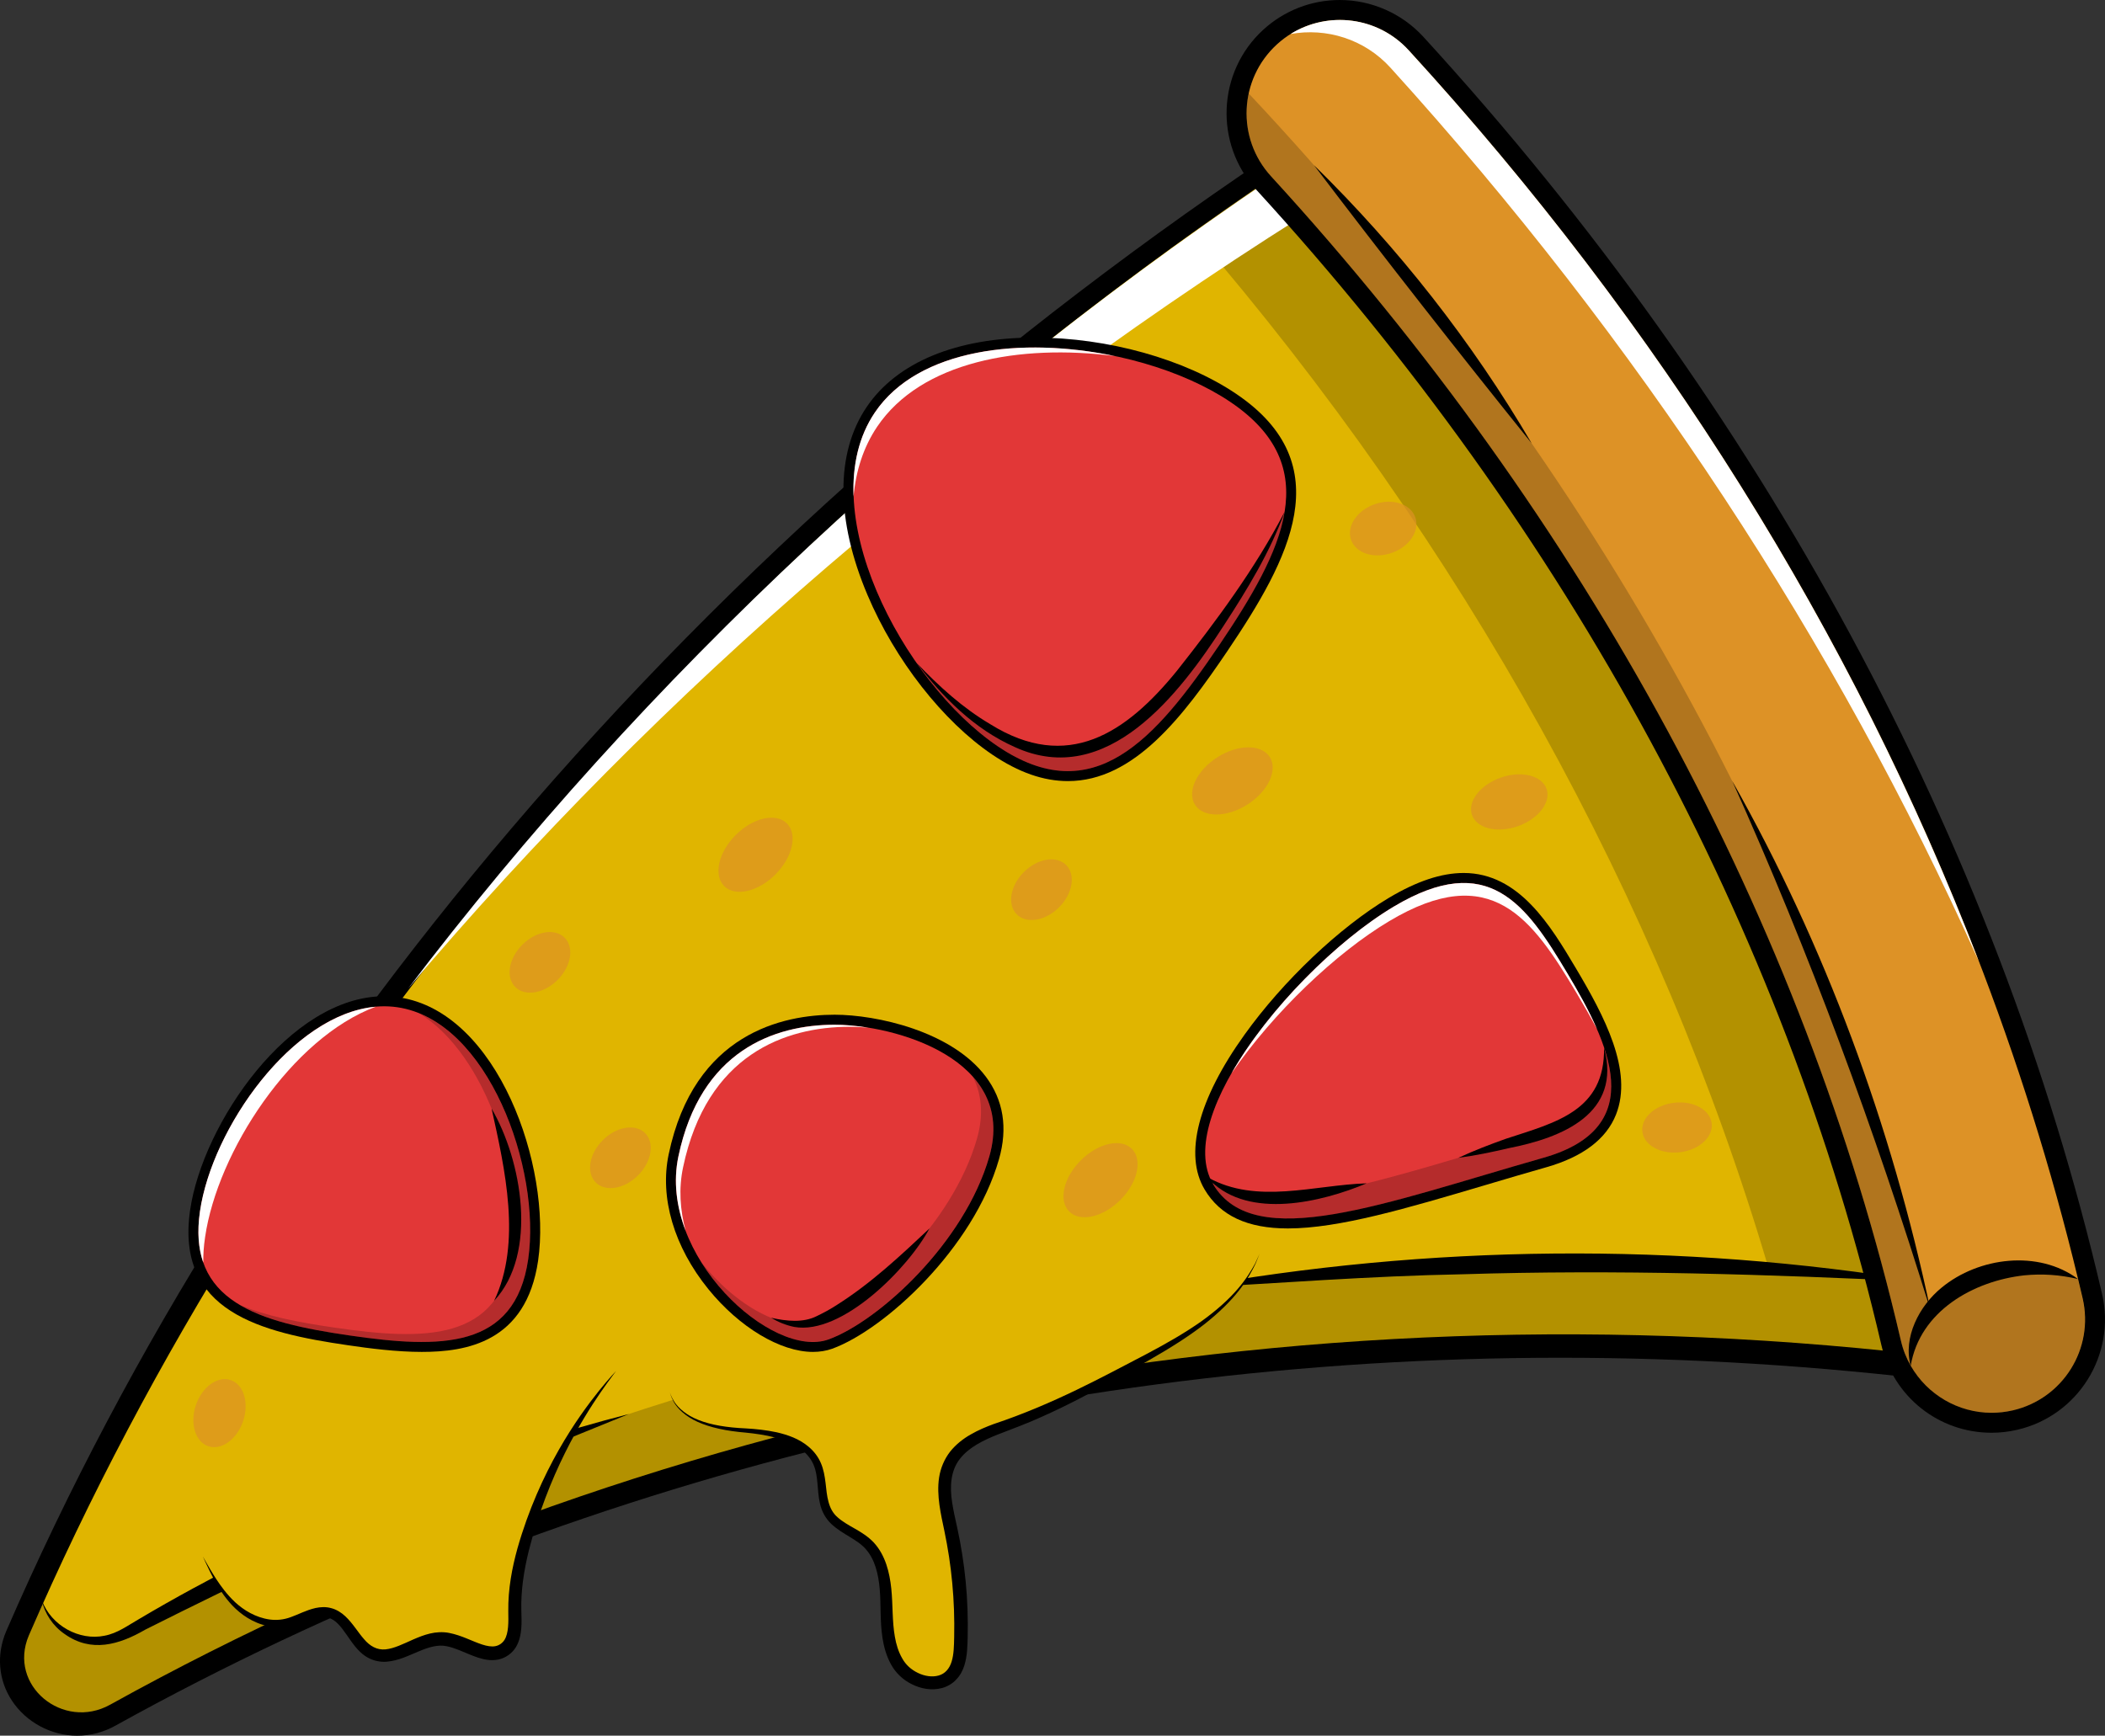 <?xml version="1.0" encoding="utf-8"?>
<!-- Generator: Adobe Illustrator 26.0.0, SVG Export Plug-In . SVG Version: 6.00 Build 0)  -->
<svg version="1.1" xmlns="http://www.w3.org/2000/svg" xmlns:xlink="http://www.w3.org/1999/xlink" x="0px" y="0px"
	 viewBox="0 0 335.32 276.52" style="enable-background:new 0 0 335.32 276.52;" xml:space="preserve">
<rect x="0" y="0" width="335.32" height="276.52" fill="#333333" stroke="none"/>
<style type="text/css">
	.st0{fill:#E0B500;}
	.st1{opacity:0.2;}
	.st2{fill:#FFFFFF;}
	.st3{fill:#DD9226;}
	.st4{fill:none;stroke:#000000;stroke-width:2;stroke-miterlimit:10;}
	.st5{fill:#E23737;}
	.st6{opacity:0.7;fill:#DD9226;}
	.st7{fill:#E23737;stroke:#000000;stroke-width:1.5;stroke-miterlimit:10;}
	.st8{fill:#E0B500;stroke:#000000;stroke-width:1.5;stroke-linecap:round;stroke-miterlimit:10;}
</style>
<g id="Vector">
</g>
<g id="Capa_2">
	<path d="M12.28,276.52c-4.12,0-8.09-2.13-10.36-5.55c-2.19-3.3-2.52-7.35-0.93-11.1c19.6-45.18,46.7-88.23,80.54-127.96
		c35.38-41.53,77.37-78.49,124.79-109.83l2.45-1.62l1.81,2.31c46.89,59.9,81.54,124.92,102.97,193.26l1.48,4.71l-4.9-0.61
		c-20.43-2.54-41.15-3.82-61.57-3.82c-81.41,0-160.99,20.26-230.13,58.59C16.5,275.98,14.43,276.52,12.28,276.52z"/>
	<path class="st0" d="M4.59,260.56C42.73,172.63,111.82,88.24,208.75,24.18c47.5,60.68,81.73,126.22,102.44,192.25
		c-107.51-13.35-209.95,8.75-293.64,55.15C10.06,275.75,1.2,268.54,4.59,260.56z"/>
	<path class="st1" d="M311.19,216.43c-0.29-0.04-0.58-0.07-0.87-0.1c-1.27-4.04-2.6-8.09-3.97-12.12c-8.24-0.9-16.44-1.6-24.6-2.08
		c-17.41-58.92-48.72-115.4-91.6-165.15c6.09-4.35,12.28-8.61,18.61-12.79C256.25,84.86,290.48,150.4,311.19,216.43z"/>
	<path class="st2" d="M212.94,31.02c-1.61-2.1-3.22-4.2-4.86-6.29C150.26,62.94,102.35,108.39,65,157.5
		C104.84,110.36,154.39,67.17,212.94,31.02z"/>
	<path class="st1" d="M310.52,216.97c-107.51-13.34-209.95,8.75-293.64,55.15c-7.48,4.18-16.35-3.04-12.97-11.01
		c0.9-2.07,1.81-4.12,2.74-6.19c1.45,5.16,7.81,8.41,13.4,5.28c75.35-41.78,165.91-63.84,261.68-58.08
		c8.17,0.48,16.37,1.18,24.6,2.08c1.37,4.04,2.7,8.08,3.97,12.12C310.39,216.54,310.46,216.76,310.52,216.97z"/>
	<g>
		<path d="M306.34,204.21c-24.47-1.19-48.9-1.97-73.38-1.2c-14.63,0.27-29.4,1.44-44.02,2.22
			C227.61,198.23,267.57,197.85,306.34,204.21L306.34,204.21z"/>
	</g>
	<path d="M317.26,228.26c-8.43,0-15.65-5.74-17.56-13.96c-15.35-66.02-49.79-129.67-99.59-184.09c-6.71-7.34-6.21-18.77,1.13-25.48
		C204.58,1.68,208.9,0,213.42,0c5.05,0,9.9,2.14,13.31,5.86c53.98,58.98,91.37,128.23,108.12,200.27c2.25,9.69-3.8,19.4-13.48,21.65
		C320.01,228.1,318.63,228.26,317.26,228.26z"/>
	<path class="st3" d="M320.65,224.69c-1.14,0.26-2.26,0.39-3.38,0.39c-5.34,0-10.26-2.89-12.89-7.48c-0.7-1.22-1.24-2.57-1.57-4.01
		c-15.47-66.55-50.17-130.7-100.34-185.51c-5.54-6.05-5.12-15.45,0.93-21c6.05-5.54,15.45-5.12,21,0.93
		c52.84,57.73,89.66,125.37,106.63,195.76c0.25,1.02,0.49,2.06,0.73,3.08C333.61,214.85,328.64,222.83,320.65,224.69z"/>
	<path d="M170.12,124.44c-3.9,0-7.84-1.38-12.04-4.21c-7.88-5.32-15.5-15.07-19.89-25.44c-5.06-11.95-5.11-22.58-0.14-29.94
		c4.82-7.14,14.34-11.07,26.8-11.07c11.59,0,23.88,3.43,32.06,8.96c16.66,11.25,8.46,26.39-1.36,40.94
		C188.45,114.18,180.64,124.44,170.12,124.44z"/>
	<path d="M67.18,215.38c-3.98,0-8.36-0.56-11.73-1.06c-14.02-2.04-27.52-5.39-25.16-21.56c2-13.71,15.85-34.04,30.9-34.04
		c0.78,0,1.57,0.06,2.34,0.17c15.81,2.3,24.36,27.03,22.19,41.95C83.81,213.88,74.22,215.38,67.18,215.38z"/>
	<path d="M129.5,215.38c-5.19,0-11.73-3.92-16.66-10c-5.47-6.74-7.78-14.57-6.32-21.48c4.06-19.35,18.3-22.24,26.43-22.24
		c6.69,0,18.62,2.62,24.06,9.83c2.84,3.76,3.55,8.2,2.13,13.18c-4.05,14.18-18.2,27.15-26.56,30.2
		C131.63,215.21,130.59,215.38,129.5,215.38z"/>
	<path d="M205.15,195.71c-6.44,0-10.78-2.03-13.26-6.21c-3.31-5.56-1.06-14.32,6.36-24.66c6.15-8.59,15.18-17.14,22.98-21.79
		c4.48-2.67,8.38-3.97,11.93-3.97c8.83,0,13.85,8.41,17.87,15.17c4.54,7.63,9.16,16.35,6.39,23.33c-1.55,3.9-5.28,6.72-11.09,8.38
		c-3.3,0.94-6.52,1.89-9.64,2.82C224.14,192.5,213.31,195.71,205.15,195.71z"/>
	<g>
		<path d="M100.19,225.27c-20.08,8.15-40.05,16.4-59.57,25.79c-2.92,1.38-8.78,4.23-11.67,5.67c0,0-5.81,2.9-5.81,2.9
			c-4.16,2.41-8.61,3.72-12.85,0.69c-1.88-1.28-3.18-3.28-3.64-5.4c1.51,4.13,6.05,6.5,9.98,5.68c2.08-0.38,3.75-1.65,5.57-2.69
			c5.61-3.33,11.36-6.42,17.17-9.39C58.8,238.77,79.12,230.67,100.19,225.27L100.19,225.27z"/>
	</g>
	<path class="st1" d="M330.54,216.89c0.01,0,0.01-0.01,0.02-0.01c-0.08,0.16-0.17,0.32-0.25,0.48c-0.06,0.1-0.12,0.2-0.17,0.3
		c-0.12,0.21-0.24,0.41-0.37,0.61c-0.14,0.21-0.29,0.43-0.43,0.64c0,0-0.02,0.01-0.02,0.02c-0.15,0.21-0.31,0.41-0.47,0.61
		c-0.02,0.02-0.02,0.03-0.04,0.05c-0.16,0.2-0.33,0.39-0.5,0.58c-0.17,0.2-0.35,0.39-0.53,0.57c-0.02,0.01-0.02,0.02-0.03,0.03
		c-0.18,0.18-0.37,0.36-0.57,0.53c-0.17,0.15-0.33,0.29-0.51,0.44c-0.14,0.12-0.29,0.23-0.43,0.34c-0.13,0.1-0.25,0.19-0.38,0.28
		c-0.38,0.26-0.77,0.52-1.18,0.75c-0.12,0.07-0.24,0.14-0.37,0.21c-0.68,0.37-1.39,0.68-2.13,0.93c-0.24,0.09-0.48,0.17-0.72,0.24
		c-0.27,0.08-0.54,0.15-0.82,0.21h-0.01c-1.13,0.26-2.26,0.39-3.38,0.39c-0.01,0-0.01,0-0.02,0c-0.21,0-0.41-0.01-0.61-0.02
		c-0.21-0.01-0.42-0.02-0.63-0.04c-0.16-0.01-0.31-0.02-0.46-0.05c-0.09-0.01-0.17-0.02-0.25-0.03c-0.17-0.02-0.35-0.05-0.52-0.08
		c-0.21-0.03-0.41-0.07-0.61-0.12c-0.2-0.04-0.4-0.09-0.6-0.14c-0.2-0.05-0.4-0.1-0.6-0.17c-1.77-0.53-3.42-1.4-4.86-2.53
		c-0.22-0.17-0.44-0.35-0.64-0.54c-0.24-0.21-0.48-0.43-0.7-0.65c-0.02-0.01-0.02-0.02-0.03-0.03c-0.21-0.21-0.42-0.44-0.62-0.67
		c-0.02-0.02-0.04-0.04-0.06-0.06c-0.19-0.21-0.37-0.44-0.55-0.66c-0.02-0.02-0.03-0.04-0.04-0.06c-0.2-0.25-0.39-0.52-0.56-0.79
		c-0.18-0.27-0.36-0.55-0.52-0.83l-0.01-0.01c-0.19-3.13,0.99-6.22,3.15-8.81c2.53-3.03,6.41-5.38,11.04-6.34
		c4.54-0.94,8.95-0.37,12.45,1.32c0.25,1.02,0.49,2.06,0.73,3.08C332.57,210.38,332.05,213.89,330.54,216.89z"/>
	<path class="st1" d="M304.37,217.6c-0.7-1.22-1.24-2.57-1.57-4.01c-15.48-66.55-50.17-130.7-100.34-185.51
		c-3.38-3.7-4.54-8.64-3.55-13.2c53.15,56.63,90.51,123.06,108.13,192.37c0.14,0.53,0.29,1.05,0.48,1.55
		C305.36,211.38,304.18,214.47,304.37,217.6z"/>
	<g>
		<path d="M304.37,217.6c-1.25-4.54,1.35-9.54,4.91-12.45c5.92-4.89,15.44-6.07,21.74-1.38c-2.92-0.7-5.76-0.86-8.54-0.59
			C314.36,204.07,305.81,208.89,304.37,217.6L304.37,217.6z"/>
	</g>
	<path class="st5" d="M196.01,64.05c15.15,10.23,8.44,23.58-1.79,38.73c-10.23,15.15-20.11,26.36-35.26,16.13
		s-29.83-38.03-19.6-53.18C149.58,50.58,180.86,53.82,196.01,64.05z"/>
	<path class="st1" d="M195.36,97.66c-11.25,16.66-22.11,28.99-38.78,17.74c-3.63-2.45-7.23-5.82-10.53-9.75
		c3.82,5.47,8.35,10.17,12.93,13.26c15.15,10.23,25.03-0.98,35.26-16.13c5.13-7.6,9.38-14.75,10.42-21.28
		C202.52,86.62,199.16,92.03,195.36,97.66z"/>
	<path class="st5" d="M245.9,184.44c-25.38,7.23-46.05,15.3-52.64,4.25c-6.59-11.05,13.74-35.31,28.79-44.27
		c15.04-8.97,21.04-0.4,27.63,10.65C256.26,166.12,262.9,179.59,245.9,184.44z"/>
	<path class="st1" d="M255.52,166.9c0.87,6.04-1.5,11.28-10.9,13.96c-23.53,6.7-43.11,14.1-51.7,7.17c0.11,0.23,0.21,0.45,0.34,0.67
		c6.59,11.05,27.26,2.98,52.64-4.25C257.04,181.26,258.02,174.38,255.52,166.9z"/>
	<path class="st5" d="M157.6,184.23c-3.95,13.82-17.66,26.25-25.58,29.15c-9.02,3.3-27.27-13.39-23.96-29.15
		c3.54-16.85,15.27-20.98,24.87-20.98S162.03,168.75,157.6,184.23z"/>
	<path class="st1" d="M154.94,171.49c1.4,2.71,1.81,5.99,0.69,9.91c-3.95,13.82-17.66,26.25-25.58,29.15
		c-5.04,1.84-12.95-2.55-18.38-9.53c5.31,8.57,14.66,14.43,20.34,12.35c7.92-2.9,21.63-15.33,25.58-29.15
		C159.14,178.83,157.78,174.65,154.94,171.49z"/>
	<path class="st5" d="M84.14,200.62c-2.1,14.44-14.03,14.24-28.46,12.14S29.75,207.44,31.86,193s17-34.63,31.44-32.53
		S86.24,186.18,84.14,200.62z"/>
	<path class="st1" d="M66.8,161.45c10.75,6.62,16.68,25.6,14.89,37.91c-2.1,14.44-14.03,14.24-28.46,12.14
		c-5.71-0.83-10.95-1.84-15.08-3.64c4.39,2.62,10.62,3.89,17.53,4.9c14.44,2.1,26.36,2.3,28.46-12.14
		C86.07,187.39,79.08,166.49,66.8,161.45z"/>
	<g>
		<path d="M204.66,81.49c-2.33,6.47-5.97,12.4-9.7,18.14c-6.98,10.81-18.57,26.12-33.28,19.4c-6.5-2.88-11.51-7.95-15.63-13.38
			c3.53,3.7,7.33,7.15,11.72,9.74c12.3,7.65,21.6,1.46,29.72-8.53C193.8,98.86,199.96,90.57,204.66,81.49L204.66,81.49z"/>
	</g>
	<path class="st2" d="M139.73,67.98c7.01-10.39,22.69-13.2,37.84-11.26c-14.69-3.08-31.29-1.26-38.22,9.01
		c-2.57,3.81-3.57,8.42-3.38,13.36C136.34,75.02,137.53,71.25,139.73,67.98z"/>
	<g>
		<path d="M78.31,176.62c4.8,8.18,7.46,23.07,0.4,30.62C83.14,198,80.43,186.21,78.31,176.62L78.31,176.62z"/>
	</g>
	<path class="st2" d="M32.67,197.09c1.99-13.65,13.8-31.72,27.17-36.7c-13.28,1.17-26.05,19.32-27.99,32.6
		c-0.47,3.25-0.25,5.93,0.53,8.16C32.37,199.89,32.45,198.54,32.67,197.09z"/>
	<g>
		<path d="M148.06,195.71c-3.3,6.23-13.91,17.05-21.54,15.69c-1.33-0.27-2.57-0.78-3.69-1.46c2.53,0.57,5.15,0.81,7.25-0.25
			c1.11-0.53,2.21-1.12,3.26-1.81C138.75,204.45,143.39,200.11,148.06,195.71L148.06,195.71z"/>
	</g>
	<path class="st2" d="M108.81,185.98c3.78-18,16.3-22.4,26.56-22.4c0.91,0,1.91,0.05,2.97,0.15c-1.96-0.32-3.81-0.47-5.4-0.47
		c-9.61,0-21.34,4.13-24.87,20.98c-0.84,3.99-0.29,8.04,1.14,11.81C108.33,192.76,108.1,189.35,108.81,185.98z"/>
	<g>
		<path d="M217.71,188.52c-7.18,3.02-18.69,5.77-24.88-0.4c0,0,0.21-0.17,0.21-0.17l0.21,0.73c-0.19-0.27-0.63-0.82-0.82-1.09
			C200.24,191.94,209.31,188.79,217.71,188.52L217.71,188.52z"/>
	</g>
	<g>
		<path d="M255.52,166.9c2.86,10.51-6.67,14.36-15.18,16.02c-2.64,0.62-5.31,1.18-8.03,1.54c2.49-1.16,5.03-2.13,7.59-3.04
			C247.81,178.82,255.69,177.01,255.52,166.9L255.52,166.9z"/>
	</g>
	<path class="st2" d="M221.32,146.74c16.25-9.69,22.73-0.43,29.85,11.51c1.11,1.86,2.21,3.78,3.23,5.71c-1.3-3-3.01-6.02-4.72-8.89
		c-6.59-11.05-12.58-19.62-27.63-10.65c-9.05,5.39-20,16.31-25.87,26.57C202.83,161.32,212.85,151.78,221.32,146.74z"/>
	<g>
		<path d="M275.94,124.42c14.82,26.25,25.37,54.89,31.59,84.37C298.66,180.04,288.28,151.87,275.94,124.42L275.94,124.42z"/>
	</g>
	<g>
		<path d="M209.31,26.31c13.43,13.16,25.16,28.1,34.68,44.32C232.59,56.48,220.3,40.79,209.31,26.31L209.31,26.31z"/>
	</g>
	<path class="st2" d="M221.51,10.8c39.38,43.44,70.99,91.62,93.69,142.31C295.23,101.13,264.41,51.73,224.39,8
		c-4.91-5.37-12.85-6.29-18.81-2.58C211.27,4.39,217.34,6.2,221.51,10.8z"/>
	
		<ellipse transform="matrix(0.707 -0.707 0.707 0.707 -61.033 125.004)" class="st6" cx="120.38" cy="136.18" rx="7.06" ry="4.46"/>
	
		<ellipse transform="matrix(0.944 -0.331 0.331 0.944 -28.701 86.87)" class="st6" cx="240.35" cy="127.59" rx="6.29" ry="4.1"/>
	
		<ellipse transform="matrix(0.944 -0.331 0.331 0.944 -15.415 77.751)" class="st6" cx="220.26" cy="84.07" rx="5.42" ry="4.11"/>
	
		<ellipse transform="matrix(0.843 -0.539 0.539 0.843 -36.136 125.249)" class="st6" cx="196.18" cy="124.44" rx="7.06" ry="4.46"/>
	
		<ellipse transform="matrix(0.707 -0.707 0.707 0.707 -81.589 179.063)" class="st6" cx="175.35" cy="188.02" rx="7.06" ry="4.46"/>
	
		<ellipse transform="matrix(0.707 -0.707 0.707 0.707 -51.622 158.845)" class="st6" cx="165.93" cy="141.74" rx="5.56" ry="3.97"/>
	
		<ellipse transform="matrix(0.993 -0.119 0.119 0.993 -19.464 33.031)" class="st6" cx="267.1" cy="179.64" rx="5.56" ry="3.97"/>
	
		<ellipse transform="matrix(0.707 -0.707 0.707 0.707 -83.215 105.75)" class="st6" cx="86.04" cy="153.32" rx="5.56" ry="3.97"/>
	
		<ellipse transform="matrix(0.707 -0.707 0.707 0.707 -101.478 123.933)" class="st6" cx="98.86" cy="184.46" rx="5.56" ry="3.97"/>
	
		<ellipse transform="matrix(0.32 -0.948 0.948 0.32 -189.564 186.147)" class="st6" cx="34.85" cy="225.08" rx="5.56" ry="3.97"/>
	<g>
		<path class="st0" d="M32.33,247.98c1.38,2.72,2.8,5.49,4.98,7.61c2.18,2.13,5.3,3.54,8.28,2.91c2.34-0.5,4.58-2.19,6.89-1.57
			c3.13,0.84,3.98,5.3,6.99,6.51c3.58,1.45,7.22-2.57,11.07-2.35c3.49,0.2,7.12,3.74,9.92,1.65c1.75-1.31,1.6-3.92,1.56-6.11
			c-0.09-4.04,0.77-8.06,1.94-11.93c2.89-9.6,7.76-18.6,14.19-26.29"/>
		<g>
			<g>
				<path d="M98.14,218.42c0,0-0.22,0.3-0.64,0.86c-0.43,0.56-1.03,1.41-1.8,2.51c-1.51,2.2-3.61,5.47-5.72,9.73
					c-2.11,4.26-4.24,9.54-5.76,15.6c-0.74,3.02-1.27,6.25-1.17,9.57c0.02,0.85,0.07,1.76-0.01,2.72c-0.08,0.95-0.26,2.01-0.86,3.01
					c-0.62,1-1.66,1.75-2.85,1.98c-1.19,0.23-2.29-0.03-3.22-0.33c-1.87-0.63-3.43-1.51-4.95-1.8c-1.44-0.31-2.93,0.18-4.48,0.83
					c-1.55,0.63-3.16,1.48-5.13,1.64c-0.98,0.07-2.02-0.15-2.89-0.62c-0.88-0.47-1.54-1.14-2.08-1.8c-1.07-1.33-1.8-2.68-2.74-3.62
					c-0.92-0.96-2.05-1.29-3.29-1.06c-1.24,0.22-2.48,0.82-3.79,1.21c-1.32,0.43-2.76,0.48-4,0.23c-2.52-0.51-4.42-1.91-5.76-3.31
					c-1.34-1.43-2.2-2.86-2.85-4.04c-0.64-1.18-1.08-2.13-1.38-2.77c-0.29-0.64-0.45-0.98-0.45-0.98s0.18,0.32,0.53,0.94
					c0.35,0.61,0.86,1.52,1.59,2.64c0.73,1.11,1.68,2.45,3.04,3.72c1.35,1.24,3.22,2.41,5.46,2.73c1.12,0.15,2.26,0.05,3.42-0.39
					c1.18-0.41,2.38-1.09,3.91-1.44c0.76-0.16,1.64-0.22,2.49,0.02c0.86,0.22,1.63,0.72,2.24,1.29c1.23,1.16,2.02,2.55,2.98,3.64
					c0.95,1.13,2.08,1.77,3.43,1.64c1.37-0.13,2.85-0.88,4.45-1.59c0.81-0.35,1.67-0.7,2.63-0.93c0.94-0.23,2.05-0.3,3.06-0.1
					c2,0.39,3.64,1.32,5.23,1.84c0.79,0.26,1.54,0.39,2.13,0.27c0.59-0.11,1.12-0.48,1.45-0.99c0.68-1.09,0.64-2.84,0.61-4.54
					c-0.05-3.59,0.61-6.98,1.47-10.08c1.76-6.18,4.19-11.45,6.57-15.65c2.39-4.2,4.73-7.33,6.41-9.43c0.85-1.04,1.52-1.84,2-2.36
					C97.89,218.7,98.14,218.42,98.14,218.42z"/>
			</g>
		</g>
	</g>
	<g>
		<path class="st0" d="M106.71,221.79c1.28,4.47,6.93,5.71,11.56,6.04c4.63,0.33,10.24,1.19,11.98,5.5c1.01,2.5,0.34,5.55,1.78,7.83
			c1.38,2.18,4.22,2.9,6.1,4.66c2.48,2.31,2.95,6.03,3.06,9.41c0.11,3.39,0.06,7,1.89,9.86s6.38,4.21,8.6,1.65
			c1.12-1.3,1.3-3.14,1.37-4.86c0.24-6.11-0.29-12.24-1.58-18.22c-0.76-3.55-1.75-7.42-0.09-10.65c1.79-3.49,5.97-4.86,9.65-6.21
			c7.19-2.62,13.93-6.31,20.65-9.97c7.64-4.17,15.84-8.97,18.98-17.09"/>
		<g>
			<g>
				<path d="M200.65,199.74c0,0-0.22,0.55-0.65,1.59c-0.49,1.01-1.26,2.51-2.59,4.21c-1.32,1.7-3.2,3.58-5.61,5.47
					c-2.42,1.88-5.37,3.75-8.7,5.65c-3.33,1.9-6.96,3.98-10.97,6.07c-2,1.04-4.11,2.07-6.32,3.05c-2.19,1-4.57,1.87-6.89,2.77
					c-2.29,0.91-4.59,2.03-6.02,3.88c-1.45,1.84-1.64,4.39-1.22,6.98c0.2,1.3,0.5,2.63,0.81,4.01c0.3,1.39,0.57,2.79,0.79,4.22
					c0.45,2.85,0.74,5.77,0.84,8.73c0.05,1.48,0.06,2.95,0.03,4.41c-0.05,1.44-0.04,2.96-0.53,4.55c-0.25,0.79-0.65,1.59-1.28,2.23
					c-0.6,0.67-1.43,1.14-2.27,1.37c-1.7,0.45-3.39,0.1-4.78-0.59c-1.41-0.67-2.63-1.83-3.36-3.19c-0.73-1.32-1.12-2.75-1.34-4.12
					c-0.43-2.77-0.24-5.41-0.45-7.82c-0.2-2.41-0.77-4.75-2.18-6.36c-1.37-1.62-3.71-2.35-5.53-4.06c-0.92-0.85-1.55-2.06-1.8-3.2
					c-0.27-1.15-0.31-2.24-0.41-3.26c-0.09-1.02-0.22-1.98-0.56-2.82c-0.33-0.85-0.87-1.58-1.52-2.18c-1.31-1.21-3.01-1.86-4.62-2.3
					c-1.63-0.42-3.23-0.64-4.73-0.79c-3.04-0.25-5.67-0.81-7.65-1.71c-1.99-0.89-3.22-2.16-3.78-3.13c-0.27-0.5-0.45-0.89-0.52-1.17
					c-0.09-0.27-0.14-0.41-0.14-0.41s0.05,0.14,0.16,0.41c0.09,0.28,0.29,0.65,0.58,1.13c0.61,0.93,1.86,2.1,3.84,2.87
					c1.97,0.79,4.55,1.21,7.57,1.34c1.53,0.09,3.16,0.25,4.89,0.62c1.7,0.4,3.56,1,5.13,2.35c0.78,0.67,1.46,1.53,1.89,2.54
					c0.44,1.01,0.62,2.1,0.75,3.15c0.23,2.1,0.39,4.22,1.94,5.52c0.75,0.67,1.71,1.21,2.73,1.79c1.01,0.58,2.12,1.25,3.04,2.24
					c1.83,2.01,2.49,4.73,2.76,7.3c0.27,2.62,0.13,5.2,0.57,7.67c0.21,1.23,0.57,2.41,1.17,3.45c0.56,1.02,1.43,1.81,2.5,2.32
					c1.05,0.52,2.28,0.71,3.29,0.42c1.02-0.27,1.73-1.08,2.08-2.21c0.36-1.14,0.38-2.52,0.41-3.95c0.03-1.42,0.02-2.85-0.03-4.29
					c-0.1-2.87-0.37-5.71-0.79-8.48c-0.21-1.38-0.46-2.75-0.74-4.1c-0.29-1.36-0.59-2.74-0.79-4.16c-0.19-1.42-0.28-2.89-0.05-4.38
					c0.23-1.48,0.84-2.93,1.76-4.11c0.93-1.16,2.09-2.06,3.28-2.73c1.19-0.69,2.42-1.2,3.63-1.65c9.58-3.19,17.52-7.6,24.31-11.13
					c3.38-1.78,6.35-3.51,8.81-5.25c2.45-1.76,4.38-3.52,5.76-5.13c1.39-1.61,2.23-3.05,2.77-4.03
					C200.4,200.28,200.65,199.74,200.65,199.74z"/>
			</g>
		</g>
	</g>
</g>
</svg>
